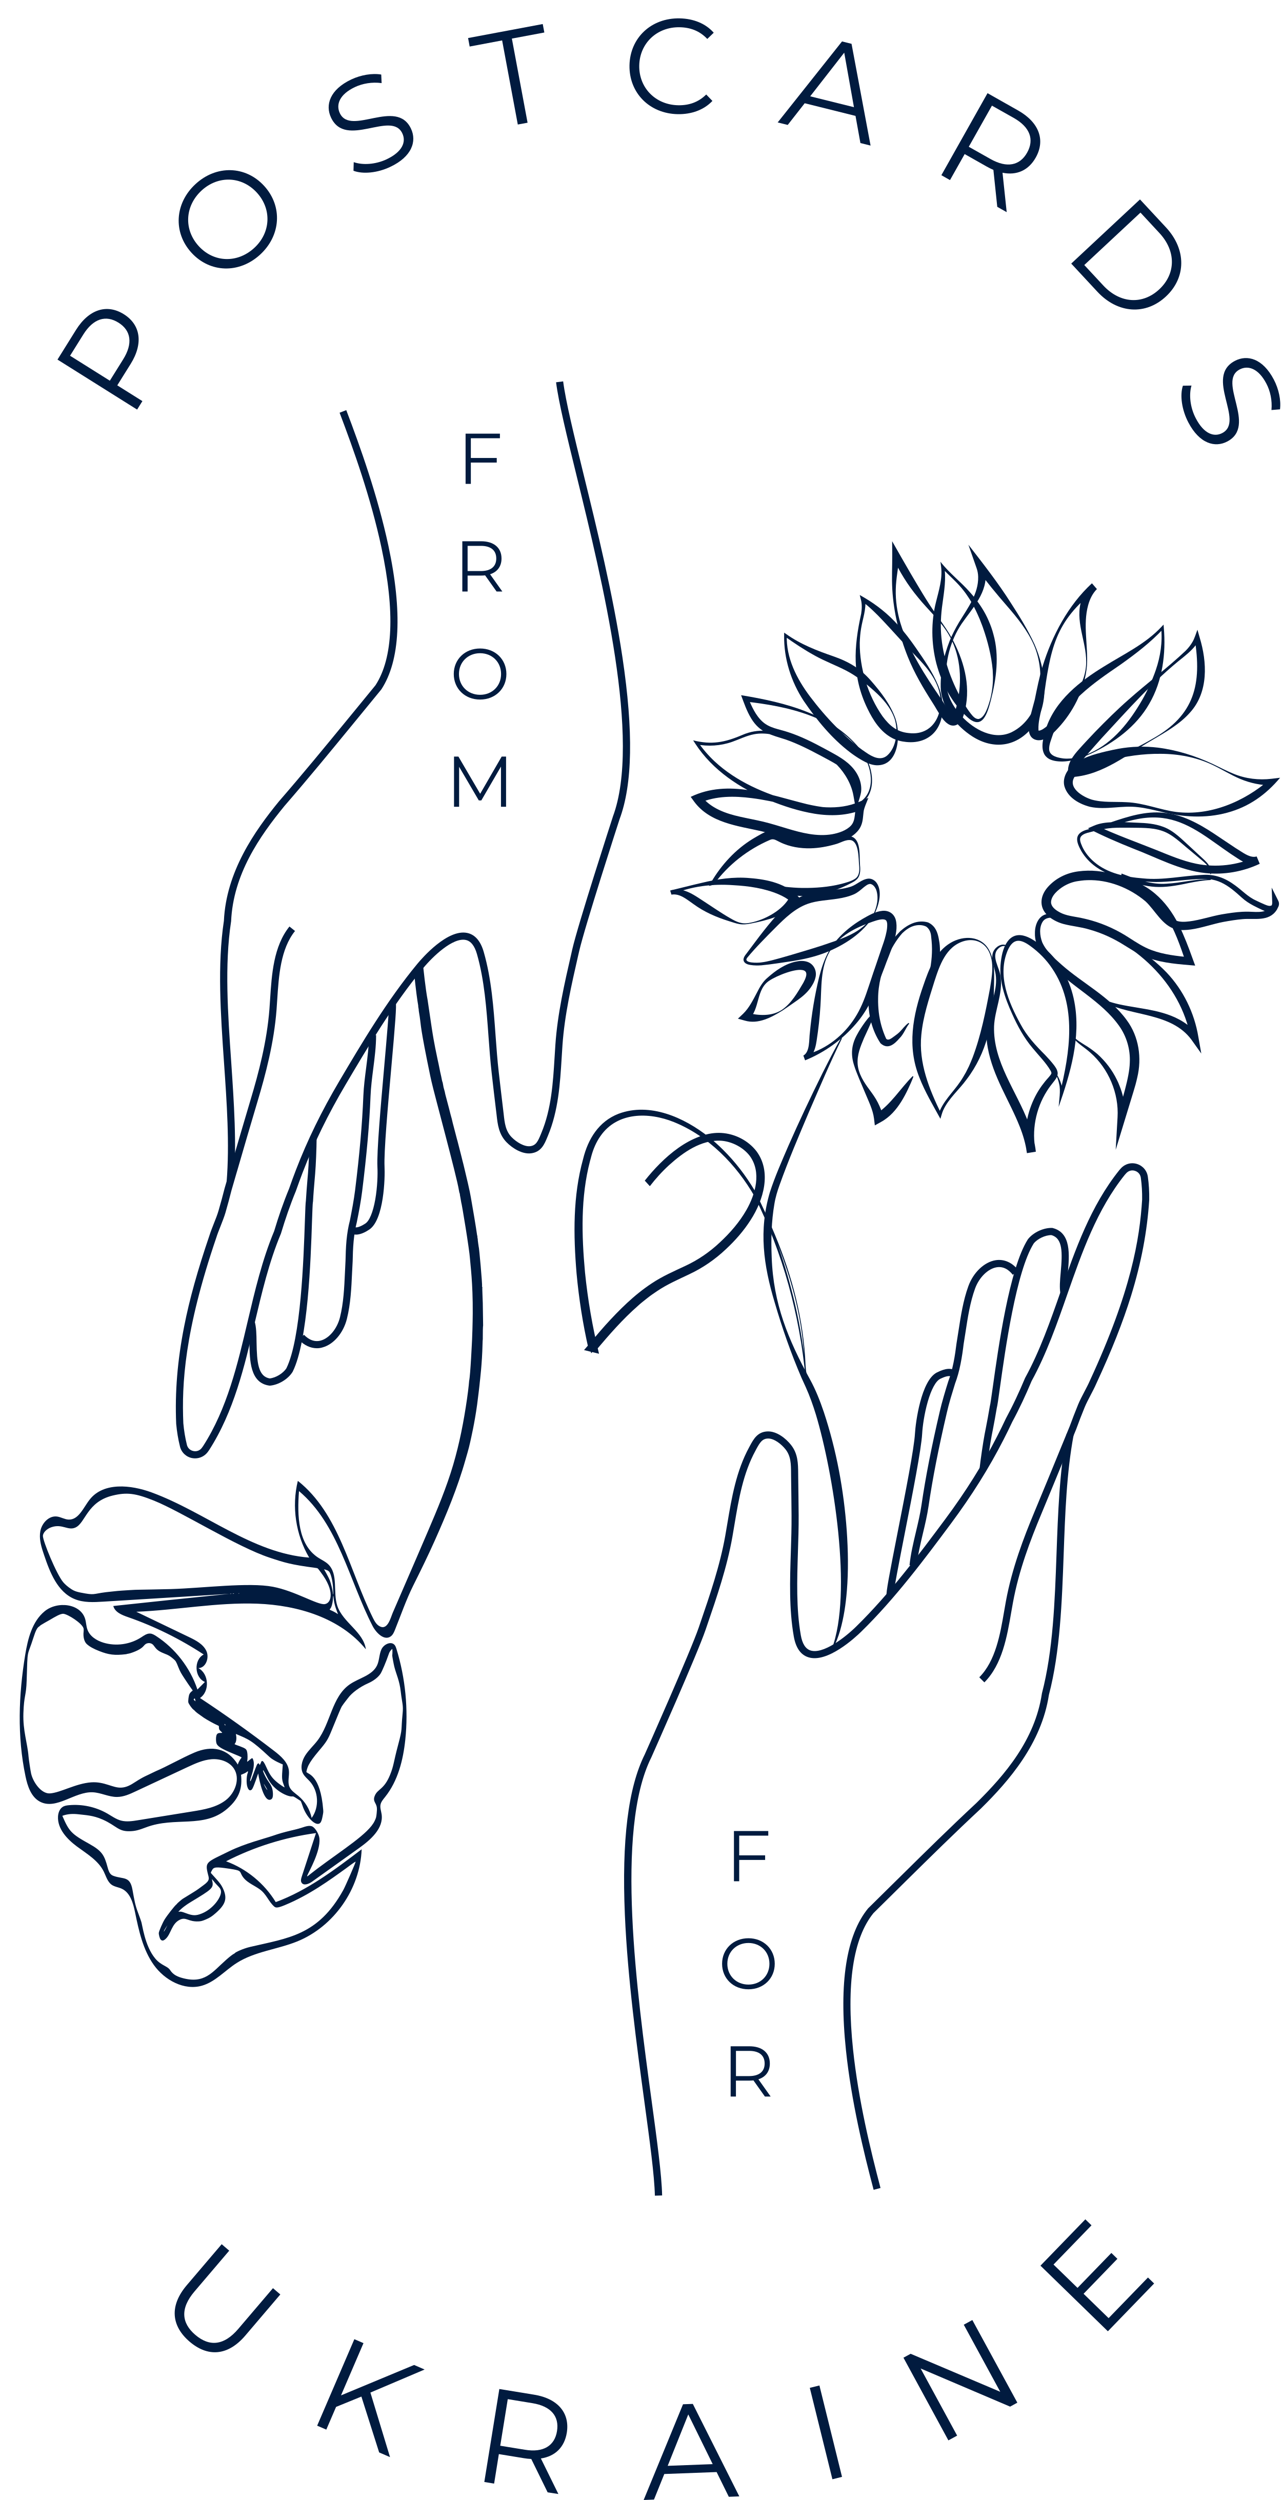 <svg width="40" height="78" viewBox="0 0 40 78" fill="none" xmlns="http://www.w3.org/2000/svg">
<path d="M27.258 68.322C26.944 67.134 26.563 65.565 26.395 63.967C26.173 61.862 26.405 60.373 27.085 59.542L27.093 59.534C27.33 59.299 27.562 59.069 27.795 58.841L28.127 58.514C28.864 57.786 29.627 57.034 30.467 56.251C31.354 55.376 32.29 54.286 32.508 52.842L32.51 52.83C32.856 51.507 32.912 49.967 32.965 48.478C33.01 47.217 33.058 45.913 33.279 44.733L33.498 44.775C33.279 45.939 33.233 47.233 33.188 48.486C33.134 49.985 33.078 51.536 32.727 52.881C32.496 54.397 31.48 55.564 30.621 56.411L30.619 56.414C29.781 57.194 29.019 57.946 28.282 58.673L27.95 59.001C27.72 59.228 27.488 59.457 27.253 59.689C26.616 60.473 26.402 61.905 26.616 63.944C26.783 65.525 27.162 67.084 27.473 68.265L27.258 68.322Z" fill="#011B3F"/>
<path d="M20.433 68.505C20.419 67.877 20.273 66.803 20.104 65.56C19.871 63.849 19.582 61.719 19.497 59.744C19.397 57.415 19.599 55.777 20.117 54.738C20.161 54.639 21.547 51.524 21.802 50.777L21.846 50.648C22.149 49.764 22.463 48.849 22.629 47.916C22.652 47.787 22.673 47.658 22.695 47.529C22.83 46.725 22.971 45.893 23.377 45.15C23.385 45.135 23.393 45.12 23.401 45.105C23.513 44.899 23.639 44.667 23.956 44.66C24.241 44.654 24.524 44.883 24.681 45.082C24.9 45.358 24.901 45.668 24.904 45.968C24.904 46.004 24.904 46.04 24.905 46.077C24.91 46.476 24.916 46.882 24.919 47.279C24.921 47.655 24.909 48.048 24.896 48.427C24.869 49.293 24.84 50.189 24.986 51.018C25.032 51.284 25.134 51.444 25.287 51.494C25.682 51.621 26.366 51.089 26.709 50.753C27.766 49.719 28.683 48.487 29.491 47.401C30.132 46.538 30.664 45.69 31.113 44.811C31.203 44.636 31.294 44.451 31.383 44.261L31.386 44.255C31.492 44.058 31.598 43.849 31.699 43.634C31.794 43.432 31.887 43.224 31.982 42.997L31.987 42.987C32.445 42.151 32.773 41.214 33.09 40.307C33.551 38.987 34.03 37.622 34.922 36.511L34.926 36.506C34.942 36.489 34.957 36.47 34.973 36.453C35.102 36.312 35.294 36.259 35.476 36.316C35.658 36.373 35.788 36.525 35.814 36.714L35.815 36.721C35.847 36.947 35.861 37.186 35.857 37.433V37.439C35.794 38.42 35.609 39.397 35.291 40.428C35.035 41.252 34.69 42.125 34.202 43.177C34.158 43.28 34.093 43.403 34.032 43.521C33.962 43.655 33.889 43.794 33.843 43.907C33.746 44.144 33.662 44.361 33.586 44.571L33.585 44.575C33.512 44.754 33.439 44.932 33.366 45.111L33.338 45.178C33.059 45.86 32.771 46.565 32.482 47.257C32.153 48.045 31.791 48.987 31.606 49.997C31.587 50.096 31.57 50.197 31.552 50.301C31.421 51.063 31.273 51.927 30.714 52.49L30.555 52.332C31.065 51.819 31.207 50.992 31.332 50.263C31.35 50.158 31.368 50.056 31.386 49.956C31.576 48.925 31.943 47.97 32.276 47.171C32.565 46.48 32.853 45.775 33.132 45.094L33.16 45.027C33.233 44.849 33.306 44.671 33.379 44.493C33.456 44.282 33.541 44.062 33.638 43.823C33.688 43.701 33.763 43.557 33.836 43.418C33.899 43.297 33.959 43.183 34.001 43.086C35.303 40.272 35.559 38.647 35.636 37.427C35.639 37.193 35.626 36.966 35.596 36.753L35.595 36.746C35.58 36.641 35.512 36.561 35.412 36.53C35.313 36.498 35.211 36.526 35.14 36.604C35.125 36.62 35.111 36.636 35.096 36.653C34.228 37.734 33.757 39.078 33.302 40.38C32.983 41.294 32.653 42.238 32.187 43.089C32.092 43.317 31.998 43.526 31.903 43.729C31.8 43.947 31.694 44.159 31.586 44.358C31.496 44.55 31.404 44.736 31.314 44.912C30.859 45.803 30.321 46.66 29.672 47.534C28.858 48.628 27.937 49.867 26.866 50.913C26.696 51.079 25.817 51.9 25.22 51.706C24.981 51.63 24.829 51.41 24.767 51.056C24.617 50.204 24.646 49.297 24.675 48.42C24.687 48.043 24.7 47.653 24.697 47.28C24.694 46.883 24.689 46.479 24.683 46.079C24.682 46.042 24.682 46.005 24.682 45.968C24.68 45.682 24.679 45.435 24.509 45.219C24.378 45.054 24.153 44.877 23.963 44.882C23.784 44.886 23.712 45.003 23.599 45.209C23.591 45.225 23.583 45.24 23.575 45.255C23.186 45.964 23.049 46.777 22.917 47.563C22.895 47.693 22.873 47.822 22.851 47.952C22.683 48.902 22.366 49.825 22.06 50.718L22.016 50.847C21.755 51.611 20.381 54.697 20.323 54.829L20.321 54.833C19.183 57.111 19.873 62.175 20.329 65.528C20.499 66.777 20.646 67.857 20.659 68.498L20.433 68.505Z" fill="#011B3F"/>
<path d="M30.786 45.848L30.563 45.823C30.598 45.521 30.67 45.019 30.724 44.735C30.735 44.678 30.746 44.62 30.758 44.563C30.801 44.34 30.845 44.11 30.882 43.885L30.883 43.874L30.886 43.865C30.9 43.822 30.937 43.556 30.977 43.274C31.145 42.073 31.492 39.575 32.069 38.67L32.076 38.66C32.241 38.452 32.556 38.304 32.823 38.311H32.836L32.847 38.315C33.428 38.463 33.367 39.155 33.318 39.711C33.298 39.947 33.278 40.17 33.307 40.316L33.088 40.362C33.052 40.184 33.073 39.945 33.096 39.692C33.151 39.078 33.162 38.636 32.804 38.535H32.803C32.612 38.535 32.373 38.648 32.254 38.795C31.706 39.665 31.363 42.122 31.198 43.304C31.145 43.69 31.119 43.861 31.101 43.929C31.064 44.155 31.02 44.384 30.978 44.606C30.966 44.663 30.956 44.721 30.944 44.778C30.893 45.047 30.82 45.549 30.786 45.848Z" fill="#011B3F"/>
<path d="M28.6 48.857L28.378 48.834C28.415 48.48 28.498 48.132 28.578 47.795C28.643 47.52 28.711 47.236 28.752 46.955C28.879 46.086 29.061 45.156 29.324 44.029C29.356 43.888 29.397 43.736 29.447 43.563C29.494 43.397 29.545 43.234 29.588 43.097L29.59 43.092C29.655 42.919 29.707 42.73 29.751 42.514C29.795 42.297 29.824 42.078 29.845 41.911L29.846 41.906C29.866 41.784 29.886 41.66 29.904 41.539C29.977 41.065 30.051 40.576 30.215 40.126C30.37 39.7 30.71 39.376 31.062 39.319C31.329 39.276 31.584 39.389 31.777 39.636L31.601 39.774C31.455 39.588 31.286 39.509 31.097 39.539C30.827 39.582 30.55 39.855 30.424 40.201C30.268 40.631 30.198 41.087 30.124 41.572C30.106 41.691 30.087 41.815 30.066 41.938C30.046 42.109 30.015 42.334 29.97 42.557C29.925 42.784 29.869 42.982 29.8 43.166C29.758 43.3 29.709 43.461 29.661 43.623C29.612 43.793 29.573 43.941 29.542 44.078C29.28 45.2 29.099 46.123 28.973 46.986C28.93 47.278 28.862 47.567 28.795 47.846C28.717 48.176 28.636 48.518 28.6 48.857Z" fill="#011B3F"/>
<path d="M27.66 49.797C27.642 49.682 27.749 49.125 28.012 47.785C28.252 46.566 28.523 45.184 28.548 44.726C28.567 44.389 28.738 43.074 29.231 42.822C29.501 42.684 29.698 42.671 29.832 42.783L29.69 42.956C29.636 42.91 29.505 42.935 29.332 43.022C29.198 43.09 29.056 43.349 28.947 43.733C28.838 44.112 28.784 44.512 28.772 44.739C28.745 45.213 28.473 46.603 28.232 47.829C28.064 48.684 27.874 49.652 27.882 49.768L27.66 49.797Z" fill="#011B3F"/>
<path d="M7.293 36.89L7.071 36.871C7.167 35.691 7.076 34.398 6.989 33.148C6.885 31.652 6.778 30.105 6.986 28.729C7.057 27.197 7.944 25.929 8.709 24.996L8.712 24.993C9.463 24.128 10.142 23.299 10.8 22.498L11.101 22.131C11.305 21.883 11.508 21.634 11.715 21.381C12.266 20.533 12.328 19.088 11.901 17.082C11.569 15.526 11.029 14.018 10.596 12.877L10.804 12.796C11.241 13.945 11.784 15.465 12.12 17.035C12.561 19.104 12.487 20.609 11.899 21.508L11.892 21.517C11.683 21.772 11.478 22.023 11.273 22.273L10.972 22.64C10.314 23.442 9.635 24.271 8.882 25.139C8.092 26.102 7.276 27.284 7.211 28.744L7.209 28.756C7.003 30.108 7.111 31.646 7.214 33.132C7.299 34.392 7.389 35.694 7.293 36.89Z" fill="#011B3F"/>
<path d="M6.088 45.501C6.057 45.501 6.025 45.498 5.992 45.492C5.806 45.455 5.661 45.316 5.615 45.132L5.614 45.125C5.558 44.904 5.52 44.667 5.497 44.422V44.416C5.455 43.435 5.537 42.442 5.746 41.385C5.912 40.538 6.165 39.632 6.539 38.535C6.572 38.429 6.623 38.3 6.672 38.175C6.728 38.035 6.786 37.888 6.819 37.771C6.891 37.525 6.951 37.301 7.006 37.084L7.007 37.079C7.061 36.894 7.114 36.709 7.169 36.523L7.187 36.46C7.394 35.751 7.608 35.017 7.823 34.297C8.068 33.478 8.328 32.503 8.407 31.48C8.415 31.38 8.421 31.276 8.428 31.172C8.478 30.401 8.534 29.526 9.031 28.907L9.205 29.047C8.752 29.611 8.698 30.449 8.65 31.187C8.643 31.293 8.636 31.396 8.629 31.497C8.549 32.542 8.284 33.532 8.036 34.362C7.821 35.081 7.608 35.814 7.402 36.524L7.383 36.587C7.329 36.771 7.275 36.956 7.222 37.141C7.168 37.359 7.106 37.586 7.035 37.834C6.998 37.961 6.938 38.111 6.881 38.258C6.831 38.384 6.783 38.504 6.752 38.605C5.751 41.539 5.669 43.183 5.72 44.405C5.741 44.638 5.778 44.862 5.83 45.071L5.831 45.078C5.857 45.181 5.933 45.252 6.036 45.273C6.139 45.294 6.238 45.255 6.299 45.171C6.312 45.154 6.325 45.135 6.337 45.118C7.088 43.952 7.414 42.564 7.729 41.222C7.951 40.28 8.18 39.306 8.554 38.411C8.625 38.175 8.695 37.957 8.769 37.745C8.849 37.518 8.933 37.296 9.02 37.086C9.089 36.886 9.161 36.691 9.232 36.507C9.591 35.573 10.035 34.664 10.589 33.727C11.283 32.553 12.069 31.223 13.023 30.07C13.175 29.887 13.963 28.979 14.578 29.108C14.822 29.159 14.997 29.361 15.095 29.707C15.334 30.538 15.4 31.444 15.463 32.319C15.491 32.696 15.519 33.086 15.562 33.455C15.607 33.852 15.655 34.253 15.702 34.647C15.707 34.685 15.71 34.722 15.715 34.758C15.746 35.042 15.774 35.287 15.966 35.483C16.113 35.633 16.356 35.784 16.544 35.761C16.722 35.738 16.781 35.614 16.872 35.396C16.879 35.38 16.884 35.365 16.891 35.349C17.204 34.602 17.255 33.779 17.304 32.983C17.312 32.852 17.32 32.721 17.329 32.59C17.396 31.628 17.614 30.676 17.825 29.757L17.855 29.623C18.035 28.836 19.077 25.622 19.121 25.485L19.122 25.48C20.013 23.095 18.795 18.131 17.991 14.846C17.691 13.621 17.431 12.563 17.35 11.927L17.571 11.899C17.651 12.522 17.908 13.574 18.207 14.794C18.618 16.47 19.13 18.558 19.422 20.514C19.766 22.82 19.737 24.47 19.332 25.557C19.298 25.66 18.248 28.904 18.072 29.673L18.041 29.806C17.833 30.718 17.616 31.661 17.55 32.605C17.541 32.735 17.533 32.866 17.525 32.996C17.475 33.81 17.423 34.653 17.096 35.435C17.09 35.45 17.084 35.466 17.077 35.481C16.988 35.697 16.887 35.942 16.572 35.983C16.29 36.019 15.983 35.82 15.807 35.64C15.561 35.389 15.527 35.081 15.494 34.782C15.49 34.746 15.486 34.71 15.481 34.674C15.432 34.279 15.386 33.878 15.341 33.48C15.298 33.107 15.27 32.714 15.242 32.336C15.179 31.472 15.114 30.579 14.882 29.768C14.808 29.508 14.69 29.359 14.532 29.327C14.127 29.242 13.502 29.844 13.196 30.214C12.253 31.354 11.471 32.676 10.782 33.842C10.235 34.768 9.796 35.666 9.441 36.588C9.371 36.771 9.3 36.965 9.23 37.164L9.228 37.169C9.142 37.376 9.06 37.596 8.981 37.821C8.908 38.031 8.838 38.248 8.767 38.483L8.763 38.494C8.394 39.373 8.167 40.341 7.947 41.275C7.628 42.636 7.295 44.045 6.524 45.244L6.52 45.249C6.506 45.269 6.493 45.287 6.479 45.307C6.385 45.429 6.241 45.501 6.088 45.501Z" fill="#011B3F"/>
<path d="M8.409 43.231L8.397 43.23C7.802 43.144 7.791 42.448 7.782 41.891C7.778 41.654 7.774 41.43 7.729 41.288L7.943 41.221C7.997 41.394 8.002 41.633 8.005 41.887C8.016 42.503 8.051 42.944 8.416 43.007C8.607 42.987 8.832 42.85 8.936 42.69C9.39 41.768 9.472 39.288 9.513 38.094C9.526 37.705 9.533 37.531 9.544 37.463C9.557 37.234 9.577 37.002 9.595 36.778C9.6 36.72 9.606 36.662 9.61 36.603C9.633 36.329 9.652 35.821 9.655 35.521L9.879 35.523C9.876 35.827 9.857 36.334 9.833 36.621C9.828 36.679 9.822 36.739 9.818 36.797C9.799 37.023 9.778 37.257 9.767 37.484L9.765 37.495L9.763 37.505C9.754 37.549 9.745 37.817 9.735 38.102C9.695 39.313 9.611 41.834 9.133 42.795L9.127 42.806C8.984 43.032 8.687 43.211 8.421 43.232L8.409 43.231Z" fill="#011B3F"/>
<path d="M9.888 42.065C9.688 42.065 9.492 41.974 9.324 41.8L9.484 41.645C9.649 41.814 9.826 41.875 10.01 41.825C10.274 41.753 10.521 41.453 10.609 41.095C10.719 40.652 10.741 40.19 10.763 39.701C10.768 39.58 10.774 39.455 10.781 39.33C10.785 39.159 10.79 38.932 10.811 38.705C10.833 38.475 10.867 38.271 10.917 38.081C10.944 37.942 10.977 37.777 11.006 37.611C11.037 37.437 11.06 37.284 11.078 37.146C11.22 36.004 11.302 35.065 11.337 34.194C11.349 33.9 11.387 33.606 11.424 33.32C11.467 32.983 11.512 32.636 11.512 32.295H11.735C11.735 32.65 11.689 33.005 11.645 33.348C11.609 33.628 11.572 33.918 11.561 34.203C11.526 35.081 11.442 36.025 11.299 37.173C11.281 37.316 11.257 37.471 11.226 37.649C11.196 37.817 11.163 37.985 11.134 38.126L11.133 38.132C11.087 38.311 11.055 38.504 11.034 38.723C11.013 38.944 11.007 39.166 11.004 39.334V39.339C10.997 39.463 10.991 39.587 10.985 39.709C10.963 40.187 10.94 40.682 10.824 41.147C10.715 41.587 10.411 41.944 10.067 42.038C10.009 42.057 9.948 42.065 9.888 42.065Z" fill="#011B3F"/>
<path d="M11.109 38.52C11.046 38.52 10.984 38.505 10.926 38.467L11.05 38.28C11.109 38.319 11.236 38.281 11.398 38.175C11.526 38.093 11.638 37.82 11.708 37.427C11.776 37.038 11.788 36.635 11.776 36.408C11.753 35.934 11.878 34.523 11.988 33.278C12.064 32.411 12.152 31.427 12.132 31.314L12.348 31.26C12.377 31.373 12.331 31.938 12.21 33.298C12.1 34.536 11.976 35.939 11.998 36.397C12.016 36.735 11.983 38.061 11.52 38.363C11.452 38.408 11.28 38.52 11.109 38.52Z" fill="#011B3F"/>
<path d="M15.065 40.752C15.07 40.733 15.041 40.183 15.05 40.163C15.052 40.157 15.05 40.151 15.044 40.149C15.038 40.147 15.037 40.14 15.04 40.133C15.056 40.097 14.946 38.887 14.937 38.909C14.937 38.909 14.901 38.674 14.906 38.66C14.909 38.655 14.908 38.648 14.904 38.645C14.894 38.641 14.899 38.55 14.887 38.544C14.887 38.544 14.845 38.237 14.723 37.543C14.671 37.246 14.676 37.231 14.495 36.476C14.487 36.441 14.436 36.228 14.425 36.194C14.422 36.187 14.406 36.114 14.399 36.087C14.399 36.087 14.318 35.768 14.273 35.595C14.259 35.543 14.264 35.573 14.217 35.385C14.178 35.226 14.127 35.053 14.104 34.944C14.085 34.856 14.081 34.867 14.055 34.76C14.033 34.664 14.005 34.567 13.93 34.279C13.928 34.272 13.882 34.102 13.884 34.095C13.885 34.091 13.876 34.055 13.864 34.013C13.841 33.937 13.836 33.916 13.821 33.824C13.817 33.796 13.81 33.767 13.806 33.759C13.798 33.743 13.785 33.685 13.766 33.584C13.745 33.477 13.751 33.53 13.734 33.443C13.704 33.281 13.657 33.071 13.656 33.067C13.617 32.863 13.555 32.628 13.467 32.045C13.436 31.836 13.344 31.215 13.342 31.199C13.276 30.85 13.214 30.253 13.187 29.988C13.099 30.087 13.007 30.185 12.914 30.281C12.972 30.889 13.028 31.259 13.042 31.331C13.057 31.411 13.041 31.368 13.057 31.452C13.073 31.537 13.057 31.487 13.073 31.581C13.148 32.013 13.082 31.864 13.321 33.062C13.422 33.57 13.454 33.703 13.463 33.742C13.544 34.113 14.251 36.699 14.32 37.143C14.326 37.181 14.335 37.221 14.341 37.232C14.347 37.243 14.349 37.255 14.348 37.26C14.346 37.265 14.354 37.313 14.366 37.368C14.377 37.423 14.386 37.476 14.386 37.485C14.386 37.495 14.388 37.506 14.39 37.51C14.407 37.542 14.647 38.99 14.664 39.276C14.675 39.456 14.756 40.006 14.75 40.976C14.748 41.271 14.733 41.758 14.729 41.799C14.727 41.829 14.678 42.905 14.638 43.082C14.638 43.082 14.625 43.274 14.571 43.649C14.469 44.351 14.34 45.02 14.14 45.702C13.932 46.408 13.646 47.088 13.357 47.764C13.113 48.335 12.865 48.907 12.618 49.477C12.496 49.757 12.376 50.036 12.254 50.318C12.191 50.464 12.097 50.866 11.856 50.745C11.751 50.697 11.689 50.587 11.638 50.484C10.907 49.01 10.582 47.224 9.293 46.203C9.096 47.007 9.227 47.885 9.647 48.597C7.867 48.463 6.406 47.178 4.729 46.563C4.079 46.325 3.232 46.239 2.802 46.782C2.602 47.032 2.458 47.425 2.138 47.411C2.013 47.405 1.899 47.33 1.774 47.315C1.523 47.286 1.303 47.524 1.258 47.775C1.249 47.828 1.244 47.881 1.245 47.935C1.247 48.132 1.312 48.33 1.376 48.519C1.559 49.063 1.795 49.668 2.324 49.889C2.607 50.008 2.926 49.99 3.231 49.971C4.541 49.89 5.85 49.809 7.16 49.728C5.951 49.85 4.743 49.976 3.535 50.107C3.585 50.3 3.802 50.388 3.99 50.453C4.823 50.742 5.619 51.136 6.356 51.62C6.04 51.786 6.064 52.34 6.394 52.477C6.317 52.556 6.238 52.634 6.16 52.713C5.932 52.031 5.469 51.432 4.867 51.042C4.812 51.007 4.754 50.972 4.689 50.967C4.585 50.959 4.493 51.028 4.404 51.086C4.061 51.308 3.618 51.37 3.227 51.251C3.014 51.186 2.803 51.054 2.728 50.843C2.689 50.738 2.689 50.622 2.658 50.515C2.516 50.026 1.788 49.948 1.395 50.27C1.001 50.592 0.869 51.13 0.786 51.632C0.58 52.884 0.534 54.175 0.795 55.417C0.859 55.73 0.973 56.075 1.258 56.218C1.767 56.472 2.326 55.894 2.894 55.919C3.153 55.931 3.395 56.068 3.653 56.065C3.857 56.064 4.05 55.976 4.235 55.889C4.772 55.638 5.308 55.387 5.845 55.136C6.086 55.024 6.333 54.91 6.598 54.888C6.863 54.867 7.153 54.958 7.299 55.181C7.502 55.492 7.34 55.936 7.046 56.164C6.752 56.392 6.369 56.458 6.002 56.517C5.436 56.609 4.871 56.7 4.306 56.791C4.131 56.819 3.951 56.847 3.779 56.803C3.622 56.762 3.487 56.662 3.346 56.581C2.987 56.375 2.564 56.284 2.152 56.322C2.085 56.328 2.014 56.338 1.957 56.375C1.86 56.437 1.817 56.558 1.81 56.673C1.789 57.059 2.093 57.382 2.403 57.612C2.714 57.842 3.069 58.049 3.239 58.396C3.31 58.54 3.353 58.712 3.485 58.805C3.578 58.87 3.698 58.88 3.801 58.929C4.067 59.053 4.155 59.382 4.215 59.67C4.332 60.241 4.46 60.83 4.798 61.305C5.136 61.779 5.743 62.113 6.303 61.953C6.718 61.833 7.02 61.479 7.384 61.246C7.951 60.884 8.655 60.824 9.278 60.571C10.42 60.105 11.239 58.934 11.284 57.698C10.445 58.335 9.592 58.981 8.604 59.346C8.248 58.764 7.694 58.308 7.054 58.072C7.931 57.623 8.883 57.324 9.859 57.192C9.711 57.645 9.563 58.099 9.415 58.551C9.395 58.613 9.375 58.684 9.409 58.738C9.472 58.843 9.632 58.781 9.732 58.711C10.222 58.361 10.71 58.011 11.2 57.662C11.564 57.402 11.971 57.048 11.907 56.605C11.892 56.504 11.852 56.402 11.873 56.302C11.892 56.212 11.957 56.139 12.015 56.066C12.415 55.566 12.579 54.915 12.646 54.277C12.744 53.328 12.65 52.359 12.37 51.447C12.356 51.403 12.342 51.358 12.312 51.323C12.2 51.193 11.973 51.303 11.901 51.46C11.829 51.617 11.838 51.801 11.766 51.957C11.615 52.279 11.199 52.352 10.909 52.555C10.351 52.945 10.317 53.763 9.906 54.305C9.784 54.465 9.63 54.601 9.522 54.772C9.415 54.943 9.361 55.169 9.46 55.344C9.51 55.432 9.592 55.498 9.661 55.573C9.942 55.878 9.969 56.386 9.724 56.72C9.668 56.453 9.52 56.207 9.31 56.033C9.207 55.947 9.083 55.871 9.031 55.748C8.965 55.593 9.032 55.413 9.014 55.244C8.986 54.981 8.761 54.788 8.552 54.627C7.801 54.05 7.03 53.499 6.24 52.978C6.551 52.769 6.52 52.219 6.189 52.045C6.424 52.042 6.54 51.718 6.437 51.505C6.334 51.293 6.107 51.177 5.894 51.075C5.347 50.812 4.799 50.55 4.253 50.287C5.514 50.236 6.767 49.989 8.028 50.035C9.289 50.082 10.618 50.477 11.415 51.458C11.344 50.916 10.701 50.625 10.526 50.107C10.38 49.675 10.567 49.112 10.235 48.8C10.145 48.716 10.03 48.666 9.928 48.599C9.293 48.186 9.271 47.278 9.329 46.522C10.561 47.561 10.887 49.296 11.625 50.73C11.74 50.952 11.993 51.201 12.193 51.054C12.26 51.005 12.294 50.924 12.325 50.847C12.509 50.389 12.672 49.915 12.891 49.474C13.122 49.011 13.351 48.546 13.562 48.073C13.929 47.251 14.276 46.416 14.522 45.549C14.546 45.462 14.627 45.2 14.671 44.992C14.698 44.867 14.808 44.399 14.887 43.824C14.912 43.633 14.967 43.183 14.97 43.127C14.972 43.097 15.042 42.557 15.056 41.928C15.059 41.762 15.066 41.829 15.064 41.725C15.062 41.6 15.067 41.37 15.074 41.354C15.074 41.355 15.064 40.76 15.065 40.752ZM6.059 53.001C6.085 52.981 6.08 52.989 6.101 53.081C6.09 53.072 6.049 53.041 6.043 53.026C6.041 53.022 6.048 53.01 6.059 53.001ZM9.118 56.049C9.149 56.044 9.16 56.049 9.256 56.109C9.313 56.145 9.367 56.18 9.378 56.188C9.388 56.197 9.415 56.264 9.439 56.337C9.542 56.657 9.787 56.923 9.93 56.905C9.999 56.896 10.032 56.839 10.063 56.677C10.089 56.545 10.09 56.536 10.084 56.464C9.998 55.376 9.609 55.353 9.563 55.29C9.552 55.276 9.594 55.136 9.627 55.074C9.691 54.95 9.782 54.826 9.948 54.628C10.187 54.346 10.23 54.277 10.346 53.993C10.523 53.557 10.642 53.274 10.663 53.242C10.753 53.107 10.811 53.045 10.859 52.979C10.977 52.816 11.227 52.632 11.488 52.517C11.656 52.443 11.799 52.332 11.872 52.221C11.92 52.148 12.048 51.844 12.118 51.639C12.143 51.563 12.159 51.532 12.191 51.494C12.213 51.467 12.235 51.446 12.239 51.449C12.247 51.452 12.246 51.625 12.238 51.644C12.233 51.653 12.282 51.918 12.304 52.005C12.362 52.236 12.465 52.432 12.503 52.772C12.546 53.147 12.59 53.193 12.561 53.472C12.505 54.029 12.572 53.879 12.42 54.448C12.273 54.997 12.291 55.077 12.17 55.377C11.983 55.837 11.785 55.812 11.697 56.02C11.658 56.113 11.66 56.165 11.708 56.255C11.762 56.356 11.77 56.413 11.753 56.571C11.738 56.705 11.736 56.714 11.687 56.818C11.502 57.206 10.717 57.692 9.903 58.301C9.613 58.518 9.555 58.592 9.591 58.508C9.647 58.376 10.001 57.762 9.967 57.364C9.957 57.235 9.85 57.049 9.755 56.992C9.66 56.935 9.515 56.992 9.41 57.026C9.147 57.11 8.93 57.13 8.507 57.278C8.246 57.367 7.646 57.516 7.156 57.756C6.44 58.107 6.39 58.082 6.489 58.478C6.522 58.606 6.556 58.669 6.352 58.816C6.222 58.911 6.181 58.949 6.007 59.055C5.991 59.066 5.719 59.234 5.703 59.242C5.68 59.254 5.527 59.385 5.522 59.398C5.52 59.404 5.509 59.415 5.5 59.422C5.447 59.463 5.214 59.761 5.135 59.889C5.07 59.996 4.962 60.246 4.955 60.304C4.949 60.351 4.981 60.474 5.008 60.508C5.051 60.563 5.103 60.557 5.173 60.489C5.34 60.333 5.354 60.01 5.623 59.89C5.81 59.807 5.878 59.96 6.186 59.948C6.266 59.945 6.305 59.935 6.399 59.897C6.535 59.842 6.62 59.788 6.739 59.681C7.028 59.426 7.089 59.247 6.981 58.975C6.901 58.771 6.787 58.672 6.591 58.45C6.574 58.431 6.575 58.425 6.603 58.373C6.654 58.274 6.678 58.239 7.007 58.283C7.542 58.356 7.467 58.362 7.544 58.505C7.662 58.722 7.9 58.803 8.091 58.937C8.318 59.095 8.371 59.322 8.559 59.487C8.61 59.533 8.691 59.521 8.889 59.439C9.66 59.119 10.278 58.665 10.789 58.298C10.802 58.289 11.087 58.072 11.096 58.085C11.105 58.097 10.775 58.855 10.709 58.973C9.922 60.392 8.988 60.465 7.8 60.745C7.586 60.795 7.338 60.911 7.328 60.938C7.325 60.942 7.314 60.95 7.302 60.956C7.262 60.975 7.165 61.049 7.053 61.149C6.622 61.53 6.386 61.911 5.675 61.71C5.494 61.659 5.387 61.588 5.308 61.467C5.221 61.335 5.032 61.329 4.848 61.111C4.509 60.71 4.444 60.039 4.402 59.941C4.402 59.941 4.363 59.822 4.307 59.675C4.216 59.436 4.195 59.298 4.133 58.959C4.055 58.525 3.853 58.639 3.545 58.529C3.448 58.495 3.404 58.433 3.359 58.266C3.257 57.886 3.19 57.754 2.784 57.528C2.223 57.217 2.154 57.139 1.945 56.653C2.115 56.591 2.275 56.586 2.453 56.606C2.671 56.633 2.9 56.636 3.201 56.769C3.642 56.965 3.685 57.148 4.058 57.134C4.219 57.128 4.32 57.103 4.554 57.014C5.465 56.667 6.356 57.062 7.088 56.435C7.493 56.087 7.56 55.763 7.521 55.374C7.571 55.353 7.658 55.321 7.701 55.285C7.733 55.258 7.738 55.257 7.736 55.277C7.736 55.29 7.732 55.312 7.726 55.326C7.689 55.42 7.684 55.645 7.717 55.746C7.75 55.852 7.798 55.883 7.852 55.838C7.89 55.805 7.952 55.632 8.056 55.331C8.093 55.574 8.234 56.233 8.446 56.147C8.502 56.123 8.52 56.07 8.515 55.943C8.503 55.725 8.42 55.658 8.331 55.516C8.28 55.435 8.21 55.285 8.207 55.25C8.202 55.198 8.23 55.242 8.357 55.493C8.558 55.884 8.992 56.065 9.118 56.049ZM6.625 58.695C6.617 58.656 6.61 58.623 6.611 58.625C6.612 58.626 6.629 58.648 6.65 58.673C6.813 58.879 6.893 58.899 6.896 59.023C6.899 59.199 6.652 59.557 6.297 59.701C6.116 59.774 6.018 59.773 5.808 59.694C5.645 59.633 5.648 59.641 5.564 59.648C5.673 59.528 5.814 59.426 5.951 59.344C6.608 58.947 6.67 58.908 6.625 58.695ZM5.224 60.066C5.125 60.27 5.095 60.297 5.12 60.235C5.139 60.194 5.2 60.103 5.224 60.066ZM8.298 55.762C8.393 55.921 8.309 55.834 8.249 55.702C8.211 55.615 8.244 55.67 8.298 55.762ZM7.325 54.406C7.367 54.365 7.386 54.253 7.368 54.147L7.36 54.099C7.756 54.268 7.836 54.281 8.408 54.816C8.536 54.935 8.79 55.036 8.823 55.05C8.804 55.379 8.774 55.489 8.847 55.67C8.869 55.726 8.882 55.769 8.876 55.767C8.842 55.753 8.703 55.655 8.64 55.602C8.489 55.475 8.417 55.374 8.305 55.125C8.248 54.999 8.216 54.952 8.185 54.943C8.166 54.938 8.161 54.944 8.137 55.003C8.075 55.155 8.113 54.968 8.038 55.03C8.024 55.041 8.004 55.083 7.973 55.167C7.851 55.503 7.824 55.569 7.812 55.572C7.794 55.574 7.801 55.544 7.848 55.398C7.906 55.217 7.925 55.1 7.918 54.992C7.914 54.932 7.887 54.855 7.868 54.854C7.86 54.853 7.821 54.881 7.78 54.915C7.707 54.975 7.706 54.976 7.714 54.943C7.728 54.884 7.727 54.73 7.712 54.665C7.69 54.57 7.669 54.553 7.476 54.48C7.32 54.425 7.311 54.42 7.325 54.406ZM7.007 53.799C7.007 53.78 7.008 53.78 7.024 53.802C7.031 53.812 7.036 53.823 7.033 53.829C7.028 53.842 7.006 53.817 7.007 53.799ZM6.364 53.596C6.446 53.652 6.679 53.781 6.768 53.82C6.826 53.844 6.83 53.847 6.83 53.878C6.83 53.946 6.842 53.975 6.89 54.016C6.915 54.038 6.935 54.059 6.934 54.062C6.933 54.066 6.907 54.068 6.879 54.068C6.803 54.067 6.768 54.09 6.751 54.152C6.735 54.21 6.735 54.314 6.75 54.376C6.777 54.483 6.888 54.553 7.284 54.717C7.545 54.826 7.546 54.826 7.533 54.844C7.448 54.952 7.428 55.028 7.42 55.055C7.108 54.544 6.611 54.447 6.066 54.68C5.661 54.854 5.185 55.126 4.87 55.257C4.85 55.265 4.802 55.288 4.761 55.309C4.576 55.404 4.509 55.412 4.218 55.6C4.084 55.687 3.953 55.766 3.784 55.774C3.516 55.788 3.261 55.58 2.847 55.609C2.362 55.643 1.894 55.931 1.56 55.954C1.284 55.972 1.031 55.599 0.971 55.336C0.952 55.256 0.898 54.895 0.891 54.807C0.856 54.373 0.712 54.005 0.73 53.453C0.748 52.881 0.817 52.928 0.832 52.431C0.863 51.381 0.841 51.732 1.044 51.092C1.11 50.883 1.158 50.787 1.214 50.752C1.23 50.741 1.245 50.73 1.247 50.725C1.256 50.705 1.554 50.542 1.573 50.53C1.711 50.449 1.89 50.338 1.985 50.351C2.132 50.372 2.556 50.643 2.605 50.801C2.612 50.823 2.613 50.869 2.609 50.904C2.589 51.072 2.628 51.228 2.714 51.301C2.805 51.38 2.915 51.441 3.092 51.511C3.39 51.63 3.582 51.653 3.923 51.612C3.938 51.61 3.959 51.606 3.969 51.602C3.979 51.598 3.998 51.595 4.01 51.594C4.021 51.593 4.057 51.583 4.089 51.573C4.278 51.51 4.413 51.436 4.481 51.356C4.533 51.294 4.56 51.278 4.615 51.267C4.684 51.256 4.751 51.281 4.792 51.336C4.88 51.45 4.908 51.505 5.133 51.593C5.267 51.645 5.3 51.664 5.413 51.761C5.485 51.822 5.495 51.84 5.566 52.019C5.618 52.15 5.648 52.204 5.761 52.376C5.93 52.633 6.013 52.741 6.013 52.741C6.014 52.742 5.995 52.761 5.97 52.78C5.941 52.805 5.919 52.835 5.907 52.865C5.885 52.916 5.867 53.068 5.876 53.114C5.887 53.162 5.984 53.301 6.035 53.339C6.121 53.404 6.022 53.36 6.364 53.596ZM7.196 49.731C7.164 49.733 7.168 49.724 7.2 49.722C7.231 49.718 7.228 49.729 7.196 49.731ZM7.263 49.724C7.25 49.718 7.287 49.712 7.3 49.717C7.313 49.723 7.276 49.73 7.263 49.724ZM7.46 49.717C7.45 49.721 7.441 49.721 7.439 49.716C7.438 49.711 7.445 49.709 7.456 49.709C7.472 49.71 7.472 49.711 7.46 49.717ZM10.407 49.836C10.423 50.071 10.518 50.287 10.547 50.361C10.296 50.2 10.258 50.244 10.303 50.194C10.343 50.15 10.378 50.026 10.386 49.902C10.392 49.805 10.4 49.737 10.407 49.836ZM10.224 49C10.229 49.003 10.244 49.015 10.258 49.024C10.317 49.066 10.383 49.324 10.392 49.551C10.396 49.632 10.399 49.708 10.4 49.721C10.404 49.753 10.392 49.765 10.385 49.687C10.377 49.609 10.324 49.393 10.292 49.312C10.244 49.188 10.111 48.962 10.111 48.962C10.116 48.96 10.215 48.993 10.224 49ZM9.837 48.917C9.928 48.929 9.903 48.918 10.008 49.054C10.461 49.648 10.338 50.017 10.136 50.048C9.91 50.084 9.211 49.639 8.515 49.507C7.757 49.363 6.349 49.548 5.339 49.579C5.07 49.587 4.3 49.6 4.3 49.6C4.291 49.595 3.755 49.628 3.663 49.638C3.617 49.644 3.535 49.652 3.483 49.657C2.923 49.709 2.993 49.773 2.662 49.716C2.411 49.673 2.331 49.649 2.226 49.581C2.125 49.516 2.033 49.437 1.972 49.365C1.757 49.106 1.339 48.083 1.339 47.923C1.339 47.821 1.452 47.703 1.598 47.651C1.947 47.529 2.121 47.771 2.36 47.656C2.671 47.506 2.717 46.856 3.512 46.662C3.956 46.554 4.226 46.587 4.805 46.82C5.668 47.167 7.383 48.258 8.41 48.598C8.882 48.755 9.073 48.816 9.837 48.917Z" fill="#011B3F"/>
<path d="M30.863 29.645C31.059 30.013 31.017 30.449 31.012 30.852C31 31.866 30.785 32.858 30.159 33.678C29.923 34.003 29.6 34.268 29.43 34.638C29.393 34.722 29.368 34.82 29.342 34.907C29.111 34.484 28.86 34.068 28.685 33.615C28.298 32.653 28.479 31.685 28.812 30.74C28.981 30.245 29.186 29.694 29.662 29.415C30.066 29.176 30.622 29.193 30.863 29.645ZM30.839 29.658C30.677 29.369 30.372 29.272 30.063 29.366C29.514 29.536 29.317 30.116 29.154 30.622C28.983 31.172 28.8 31.718 28.746 32.291C28.66 33.16 28.989 33.98 29.371 34.758L29.282 34.767C29.409 34.369 29.733 34.085 29.96 33.748C30.015 33.67 30.091 33.541 30.138 33.456C30.154 33.422 30.219 33.295 30.233 33.266C30.27 33.178 30.315 33.08 30.348 32.992C30.609 32.297 30.752 31.571 30.889 30.839C30.95 30.451 31.035 30.021 30.839 29.658Z" fill="#011B3F"/>
<path d="M32.973 33.52C33.086 33.706 33.16 33.916 33.161 34.135L33.067 34.12C33.384 32.838 33.612 31.375 32.831 30.219C32.649 29.944 32.413 29.707 32.146 29.514C31.838 29.29 31.615 29.267 31.443 29.648C31.111 30.432 31.462 31.263 31.845 31.96C32.04 32.326 32.313 32.618 32.607 32.913C32.703 33.014 32.797 33.117 32.885 33.231C32.936 33.302 32.981 33.36 32.998 33.455C33.015 33.549 32.956 33.649 32.903 33.715C32.817 33.826 32.737 33.923 32.665 34.04C32.315 34.592 32.179 35.288 32.318 35.922L32.04 35.968C32.003 35.691 31.924 35.421 31.819 35.155C31.494 34.331 30.983 33.596 30.82 32.694C30.765 32.394 30.759 32.077 30.818 31.775C30.907 31.301 31.136 30.879 31.066 30.402C31.049 30.295 31.015 30.195 30.989 30.086C30.953 29.939 30.931 29.756 31.032 29.625C31.119 29.5 31.32 29.405 31.444 29.532L31.425 29.552C31.343 29.481 31.227 29.52 31.156 29.588C30.895 29.827 31.205 30.201 31.221 30.489C31.29 31.014 31.037 31.513 31.016 32.019C30.981 33.133 31.72 34.041 32.096 35.046C32.204 35.328 32.285 35.625 32.32 35.933L32.042 35.978C31.931 35.408 32.014 34.808 32.262 34.286C32.354 34.091 32.471 33.908 32.607 33.742C32.671 33.66 32.751 33.588 32.8 33.505C32.812 33.473 32.802 33.453 32.784 33.413C32.634 33.153 32.413 32.937 32.221 32.702C31.951 32.384 31.747 32.009 31.579 31.631C31.464 31.379 31.361 31.12 31.292 30.849C31.221 30.578 31.192 30.292 31.227 30.012C31.257 29.764 31.316 29.494 31.495 29.305C31.843 28.968 32.319 29.37 32.605 29.596C33.096 30.019 33.405 30.627 33.522 31.26C33.732 32.375 33.394 33.493 33.031 34.536C33.045 34.335 33.099 34.022 33.048 33.826C33.028 33.725 32.994 33.627 32.951 33.53L32.973 33.52Z" fill="#011B3F"/>
<path d="M34.109 31.037C34.365 31.174 34.636 31.273 34.919 31.335C35.636 31.492 36.421 31.505 37.037 31.964C37.162 32.057 37.276 32.169 37.37 32.297L37.153 32.389C36.837 30.655 35.376 29.337 33.728 28.852C33.452 28.772 33.175 28.663 32.89 28.635C32.761 28.623 32.627 28.633 32.546 28.738C32.413 28.924 32.442 29.193 32.518 29.398C32.645 29.684 32.899 29.898 33.13 30.105C33.793 30.69 34.624 31.096 35.156 31.829C35.537 32.343 35.631 33.011 35.483 33.623C35.45 33.772 35.41 33.917 35.366 34.057C35.229 34.506 34.949 35.422 34.811 35.874L34.869 34.861C34.914 34.109 34.588 33.342 34.024 32.845C33.834 32.672 33.589 32.542 33.439 32.325L33.461 32.308C33.583 32.45 33.768 32.553 33.924 32.651C34.034 32.721 34.144 32.805 34.244 32.889C34.493 33.114 34.701 33.385 34.847 33.687L34.891 33.779L34.929 33.873C34.954 33.93 34.978 34.005 34.998 34.065C35.078 34.324 35.116 34.597 35.114 34.871L34.874 34.833C34.991 34.348 35.239 33.639 35.251 33.152C35.271 32.743 35.152 32.334 34.913 32.001C34.363 31.229 33.462 30.805 32.812 30.122C32.54 29.855 32.276 29.513 32.291 29.109C32.288 28.868 32.397 28.567 32.663 28.52C32.746 28.504 32.825 28.509 32.901 28.519C33.204 28.564 33.476 28.68 33.754 28.766C33.895 28.81 34.034 28.859 34.171 28.913C34.994 29.241 35.781 29.702 36.4 30.343C36.92 30.892 37.265 31.599 37.389 32.346L37.482 32.871L37.173 32.437C36.547 31.593 35.342 31.713 34.474 31.285C34.341 31.221 34.214 31.144 34.094 31.059L34.109 31.037Z" fill="#011B3F"/>
<path d="M37.759 27.269C37.786 27.092 37.635 26.955 37.51 26.849L37.102 26.508C36.838 26.295 36.581 26.027 36.252 25.92C35.929 25.81 35.56 25.832 35.221 25.824C34.884 25.825 34.529 25.806 34.216 25.939L34.217 25.763C34.819 26.045 35.453 26.271 36.072 26.518C36.481 26.683 36.888 26.858 37.316 26.947C37.945 27.077 38.617 26.999 39.199 26.727L39.295 26.956C39.21 26.987 39.112 26.991 39.026 26.973C38.869 26.942 38.737 26.861 38.611 26.779C38.317 26.593 38.035 26.381 37.753 26.186C37.026 25.678 36.397 25.38 35.492 25.555C35.089 25.632 34.694 25.773 34.298 25.887C34.2 25.914 34.094 25.944 33.995 25.968C33.906 25.988 33.801 26.019 33.741 26.084C33.652 26.178 33.73 26.32 33.771 26.422C33.857 26.605 33.988 26.764 34.141 26.894C34.561 27.254 35.127 27.363 35.665 27.406C36.287 27.47 36.901 27.323 37.522 27.297C37.906 27.27 38.228 27.395 38.532 27.62C38.757 27.781 38.935 27.982 39.191 28.097C39.279 28.141 39.378 28.184 39.469 28.224C39.546 28.255 39.661 28.302 39.706 28.212C39.708 28.204 39.709 28.202 39.707 28.197L39.895 28.142C39.904 28.238 39.875 28.333 39.825 28.405C39.579 28.763 39.138 28.645 38.774 28.677C38.583 28.692 38.362 28.729 38.17 28.764C37.848 28.825 37.48 28.956 37.153 29C37.008 29.019 36.856 29.031 36.692 28.994C36.265 28.888 36.04 28.396 35.739 28.12C35.239 27.699 34.578 27.439 33.928 27.461L33.83 27.466C33.783 27.471 33.687 27.48 33.637 27.49C33.483 27.511 33.338 27.564 33.2 27.644C33.02 27.751 32.797 27.942 32.794 28.149C32.795 28.275 32.906 28.369 33.009 28.432C33.204 28.556 33.416 28.58 33.648 28.623C33.789 28.649 33.93 28.683 34.067 28.722C34.478 28.84 34.875 29.026 35.232 29.26C35.461 29.407 35.682 29.553 35.935 29.645C36.317 29.786 36.716 29.826 37.125 29.87L37 30.031C36.655 28.995 36.28 27.961 35.161 27.576C35.073 27.542 34.961 27.459 34.98 27.345L34.994 27.254L35.078 27.286C35.503 27.451 35.937 27.605 36.398 27.571C36.856 27.548 37.312 27.42 37.775 27.428V27.456C37.544 27.464 37.319 27.506 37.092 27.55C36.222 27.738 35.867 27.726 35.027 27.424L35.124 27.364C35.124 27.369 35.125 27.37 35.126 27.375C35.145 27.402 35.179 27.417 35.217 27.432C36.059 27.692 36.572 28.345 36.906 29.128C37.051 29.457 37.169 29.793 37.291 30.127C36.809 30.085 36.31 30.057 35.844 29.892C35.572 29.799 35.323 29.642 35.085 29.494C34.742 29.277 34.377 29.108 33.987 29C33.715 28.917 33.456 28.901 33.174 28.826C33.025 28.785 32.876 28.714 32.752 28.619C32.419 28.366 32.423 27.983 32.691 27.679C32.937 27.401 33.276 27.235 33.643 27.187C34.423 27.081 35.226 27.356 35.835 27.844C35.983 27.957 36.097 28.107 36.209 28.247C36.353 28.424 36.48 28.61 36.677 28.716C36.812 28.773 36.957 28.765 37.117 28.746C37.433 28.708 37.811 28.581 38.127 28.527C38.33 28.493 38.551 28.458 38.758 28.448C38.887 28.44 39.053 28.447 39.182 28.453C39.306 28.454 39.424 28.451 39.533 28.393C39.621 28.347 39.7 28.259 39.695 28.16L39.678 27.693L39.884 28.105C39.967 28.271 39.805 28.459 39.635 28.456C39.548 28.458 39.468 28.428 39.394 28.395C39.299 28.35 39.202 28.304 39.109 28.255C38.984 28.189 38.858 28.109 38.75 28.01C38.55 27.829 38.346 27.647 38.102 27.533C37.982 27.478 37.855 27.442 37.725 27.43C37.592 27.418 37.453 27.425 37.32 27.431C36.904 27.453 36.494 27.518 36.075 27.519C35.226 27.504 34.212 27.349 33.739 26.555C33.589 26.284 33.497 26.029 33.866 25.9C34.134 25.825 34.399 25.749 34.661 25.656C35.189 25.477 35.742 25.299 36.312 25.359C36.883 25.411 37.401 25.695 37.872 26.005C38.106 26.158 38.333 26.317 38.562 26.466C38.741 26.57 39 26.789 39.209 26.721L39.305 26.95C38.779 27.198 38.187 27.301 37.609 27.24C36.812 27.154 36.103 26.76 35.366 26.479C34.886 26.287 34.407 26.081 33.946 25.843L34.134 25.761C34.312 25.684 34.498 25.663 34.686 25.653C34.948 25.638 35.229 25.658 35.49 25.669C35.761 25.678 36.035 25.699 36.295 25.797C36.635 25.921 36.894 26.207 37.158 26.443L37.548 26.804C37.674 26.922 37.828 27.085 37.785 27.274L37.759 27.269Z" fill="#011B3F"/>
<path d="M37.833 23.833C38.055 23.938 38.271 24.055 38.499 24.146C38.87 24.297 39.278 24.345 39.674 24.298L39.94 24.266C39.496 24.797 38.962 25.176 38.29 25.356C37.617 25.54 36.902 25.497 36.232 25.327C35.991 25.27 35.751 25.21 35.508 25.184C35.268 25.154 35.027 25.174 34.778 25.193C34.524 25.212 34.258 25.228 34.006 25.172C33.678 25.086 33.313 24.888 33.211 24.531C33.148 24.297 33.271 24.048 33.445 23.898C33.753 23.634 34.144 23.531 34.525 23.44C34.617 23.418 34.802 23.379 34.895 23.362C35.302 23.288 35.718 23.277 36.128 23.326C36.72 23.401 37.295 23.582 37.833 23.833ZM37.821 23.859C37.319 23.624 36.763 23.52 36.21 23.519C35.667 23.513 35.12 23.592 34.595 23.73C34.257 23.821 33.747 23.939 33.535 24.226C33.297 24.573 33.777 24.861 34.067 24.949C34.419 25.046 34.786 25.008 35.148 25.029C35.682 25.049 36.181 25.265 36.705 25.334C37.764 25.462 38.818 25.012 39.608 24.328L39.686 24.502C39.349 24.506 39.01 24.433 38.7 24.304C38.397 24.177 38.119 23.998 37.821 23.859Z" fill="#011B3F"/>
<path d="M35.966 23.047C37.277 22.313 37.502 21.34 37.275 19.925L37.427 19.939C37.314 20.17 37.123 20.339 36.931 20.497C35.984 21.242 35.189 22.15 34.373 23.03C34.212 23.207 34.056 23.389 33.897 23.569C33.764 23.728 33.611 23.874 33.617 24.082L33.465 23.953C33.9 23.931 34.329 23.795 34.742 23.643C35.164 23.483 35.573 23.276 35.966 23.047ZM35.98 23.072C35.181 23.526 34.434 24.168 33.479 24.242L33.345 24.253L33.328 24.113C33.289 23.823 33.497 23.563 33.672 23.37C33.833 23.189 33.999 23.014 34.166 22.838C34.503 22.491 34.847 22.15 35.211 21.83C35.797 21.31 36.426 20.84 36.995 20.302C37.077 20.219 37.149 20.128 37.207 20.028C37.268 19.928 37.32 19.754 37.361 19.647L37.431 19.89C37.665 20.659 37.71 21.589 37.134 22.227C36.814 22.59 36.387 22.83 35.98 23.072Z" fill="#011B3F"/>
<path d="M34.017 23.493C34.745 23.166 35.252 22.506 35.642 21.83C35.808 21.537 35.954 21.221 36.064 20.9C36.207 20.481 36.275 20.03 36.229 19.588L36.302 19.613C35.899 20.046 35.425 20.407 34.947 20.746C34.112 21.317 33.205 21.933 32.848 22.924C32.8 23.074 32.721 23.246 32.736 23.4C32.765 23.595 33.011 23.641 33.179 23.664C33.468 23.692 33.755 23.612 34.017 23.493ZM34.028 23.519C33.693 23.672 33.322 23.801 32.948 23.746C32.878 23.735 32.806 23.716 32.743 23.684C32.715 23.667 32.683 23.649 32.66 23.625C32.625 23.595 32.593 23.555 32.574 23.512C32.464 23.279 32.569 22.968 32.633 22.737C32.922 21.856 33.693 21.254 34.453 20.79C35.067 20.407 35.74 20.092 36.24 19.556L36.304 19.487L36.312 19.58C36.382 20.389 36.274 21.245 35.859 21.956C35.452 22.672 34.759 23.175 34.028 23.519Z" fill="#011B3F"/>
<path d="M33.885 20.776C33.941 20.113 33.558 19.488 33.715 18.819C33.765 18.588 33.88 18.361 34.064 18.205L34.219 18.385C32.893 19.38 32.775 20.28 32.557 21.82C32.547 21.895 32.522 22.001 32.504 22.075C32.456 22.302 32.391 22.535 32.401 22.765L32.404 22.785C32.405 22.79 32.406 22.796 32.407 22.799C32.408 22.802 32.409 22.806 32.409 22.806C32.409 22.808 32.409 22.803 32.407 22.802C32.406 22.798 32.395 22.793 32.4 22.795C32.401 22.796 32.401 22.796 32.402 22.796C32.404 22.796 32.405 22.798 32.41 22.798C32.451 22.796 32.511 22.769 32.553 22.741C32.643 22.683 32.736 22.6 32.816 22.52C33.296 22.039 33.825 21.491 33.885 20.776ZM33.913 20.778C33.852 21.453 33.541 22.107 33.101 22.619C32.914 22.828 32.598 23.197 32.281 23.07C31.989 22.942 32.122 22.491 32.173 22.253C32.207 22.114 32.251 21.968 32.286 21.83C32.357 21.483 32.424 21.133 32.53 20.792C32.822 19.84 33.329 18.879 34.07 18.199L34.225 18.379C34.092 18.512 34.006 18.686 33.953 18.876C33.781 19.497 33.956 20.145 33.913 20.778Z" fill="#011B3F"/>
<path d="M32.253 20.111C32.051 19.66 31.739 19.273 31.417 18.903C31.093 18.531 30.779 18.151 30.488 17.753L30.704 17.636C30.723 17.695 30.739 17.755 30.746 17.815C30.832 18.474 30.346 18.965 30.005 19.46C29.649 19.988 29.484 20.641 29.522 21.272C29.527 21.682 29.739 22.058 30.011 22.354C30.394 22.766 31.016 23.108 31.567 22.843C32.508 22.373 32.651 21.007 32.253 20.111ZM32.278 20.099C32.618 20.877 32.776 21.93 32.237 22.657C31.739 23.3 31.008 23.407 30.333 22.973C29.838 22.652 29.421 22.128 29.354 21.527C29.328 21.005 29.439 20.479 29.631 19.994C29.712 19.793 29.814 19.599 29.925 19.412C30.192 18.973 30.532 18.53 30.52 17.996C30.518 17.9 30.5 17.807 30.469 17.721L30.215 16.995C30.662 17.569 31.154 18.201 31.54 18.812C31.808 19.226 32.07 19.65 32.278 20.099Z" fill="#011B3F"/>
<path d="M30.89 21.84C30.951 21.604 30.984 21.363 30.982 21.12C30.981 21.07 30.976 20.951 30.973 20.902C30.931 20.452 30.819 20.011 30.67 19.585C30.644 19.506 30.597 19.399 30.569 19.32C30.494 19.146 30.416 18.971 30.32 18.808C30.281 18.733 30.215 18.635 30.167 18.565C30.144 18.528 30.109 18.484 30.083 18.449C29.878 18.175 29.611 17.961 29.378 17.709L29.461 17.671C29.526 18.054 29.459 18.439 29.409 18.816C29.355 19.178 29.337 19.546 29.375 19.91C29.449 20.637 29.713 21.332 30.081 21.958C30.144 22.062 30.212 22.165 30.286 22.261C30.351 22.343 30.431 22.443 30.54 22.432C30.738 22.384 30.834 22.021 30.89 21.84ZM30.916 21.847C30.812 22.242 30.655 22.817 30.174 22.366C29.693 21.927 29.384 21.326 29.216 20.703C29.056 20.077 29.045 19.406 29.205 18.78C29.293 18.422 29.41 18.056 29.364 17.687L29.344 17.526C29.613 17.878 29.97 18.142 30.27 18.485C30.307 18.527 30.384 18.614 30.415 18.657C30.585 18.873 30.736 19.107 30.845 19.362C30.906 19.499 30.958 19.643 30.995 19.788C31.185 20.46 31.087 21.179 30.916 21.847Z" fill="#011B3F"/>
<path d="M29.59 19.781C29.333 19.355 28.954 19.026 28.643 18.639C28.323 18.255 28.057 17.827 27.851 17.371L28.065 17.324C28.036 17.688 27.956 18.036 27.949 18.389C27.94 18.742 27.993 19.097 28.093 19.436C28.358 20.306 28.864 21.074 29.373 21.82C29.479 21.974 29.574 22.159 29.697 22.295C29.72 22.319 29.745 22.338 29.751 22.34C29.754 22.34 29.747 22.338 29.736 22.341C29.732 22.34 29.727 22.345 29.725 22.345C29.724 22.345 29.722 22.347 29.722 22.347C29.722 22.347 29.722 22.346 29.724 22.346C29.754 22.317 29.787 22.236 29.803 22.183C29.839 22.065 29.874 21.936 29.894 21.814C30.018 21.13 29.956 20.387 29.59 19.781ZM29.615 19.766C30.007 20.428 30.271 21.215 30.142 21.992C30.134 22.031 30.125 22.092 30.115 22.13C30.088 22.233 30.063 22.356 30.008 22.452C29.937 22.594 29.793 22.681 29.638 22.618C29.442 22.526 29.34 22.317 29.232 22.147C29.194 22.082 29.137 21.985 29.096 21.923C28.805 21.467 28.527 20.999 28.325 20.494C28.056 19.82 27.884 19.113 27.841 18.39C27.82 18.027 27.841 17.664 27.839 17.314L27.836 16.886C28.021 17.213 28.23 17.579 28.418 17.901C28.668 18.322 28.912 18.749 29.197 19.15C29.338 19.355 29.485 19.554 29.615 19.766Z" fill="#011B3F"/>
<path d="M29.245 21.395C29.077 20.975 28.755 20.651 28.445 20.331C28.136 20.012 27.843 19.674 27.539 19.354C27.338 19.14 27.128 18.934 26.893 18.757L26.994 18.689C27.035 19.01 26.915 19.305 26.867 19.609C26.841 19.756 26.831 19.907 26.825 20.057C26.82 20.85 27.081 21.699 27.536 22.348C27.755 22.642 27.983 22.838 28.358 22.872C29.208 22.973 29.529 22.084 29.245 21.395ZM29.271 21.383C29.514 21.957 29.489 22.794 28.836 23.076C28.658 23.152 28.46 23.17 28.27 23.149C28.121 23.134 27.971 23.098 27.838 23.027C27.469 22.834 27.237 22.464 27.062 22.101C26.581 21.102 26.639 20.193 26.87 19.146C26.893 18.998 26.898 18.85 26.863 18.713L26.825 18.564L26.964 18.645C27.357 18.874 27.72 19.166 28.023 19.506C28.225 19.724 28.409 19.974 28.579 20.218C28.836 20.59 29.097 20.966 29.271 21.383Z" fill="#011B3F"/>
<path d="M27.912 22.425C27.792 22.076 27.543 21.794 27.272 21.553C27.007 21.316 26.723 21.09 26.408 20.926C26.088 20.76 25.74 20.632 25.42 20.453C25.092 20.273 24.784 20.067 24.482 19.853L24.549 19.819C24.523 20.525 24.861 21.182 25.274 21.732C25.525 22.064 25.8 22.387 26.093 22.683C26.384 22.977 26.688 23.259 27.032 23.485C27.222 23.616 27.477 23.747 27.682 23.571C27.976 23.312 28.03 22.787 27.912 22.425ZM27.939 22.416C28.11 22.916 28.052 23.908 27.339 23.876C27.175 23.865 27.032 23.797 26.893 23.718C26.765 23.645 26.642 23.563 26.525 23.474C25.947 23.033 25.486 22.468 25.078 21.87C24.68 21.265 24.453 20.543 24.466 19.817L24.467 19.738L24.532 19.784C24.982 20.105 25.492 20.301 26.011 20.48C26.49 20.648 26.849 20.861 27.186 21.251C27.49 21.599 27.78 21.977 27.939 22.416Z" fill="#011B3F"/>
<path d="M26.887 23.482C26.044 22.349 24.572 22.034 23.246 21.887L23.339 21.77C23.457 22.046 23.574 22.319 23.793 22.518C24.019 22.722 24.303 22.745 24.599 22.846C24.998 22.976 25.374 23.167 25.74 23.365C26.012 23.515 26.319 23.664 26.541 23.888C26.746 24.088 26.89 24.373 26.871 24.666C26.869 24.794 26.739 25.139 26.706 25.264L26.63 24.832C26.591 24.605 26.499 24.386 26.372 24.189C25.978 23.573 25.283 23.231 24.598 23.039C24.253 22.944 23.889 22.84 23.53 22.908C23.29 22.953 23.07 23.066 22.84 23.147C22.483 23.271 22.095 23.297 21.724 23.223L21.775 23.147C21.926 23.37 22.104 23.574 22.3 23.758C22.983 24.392 23.865 24.766 24.752 25.012C25.419 25.193 26.159 25.299 26.809 25.017L27.095 24.893C27.056 24.999 26.951 25.222 26.944 25.337C26.927 25.466 26.927 25.603 26.876 25.736C26.798 25.95 26.594 26.102 26.403 26.187C25.534 26.574 24.605 26.149 23.757 25.934C23.018 25.767 22.145 25.674 21.656 25.007L21.551 24.862C22.732 24.292 24.004 24.802 25.183 25.091C25.596 25.184 26.029 25.253 26.45 25.168C26.583 25.137 26.726 25.097 26.841 25.019C27.344 24.669 27.202 23.912 26.887 23.482ZM26.909 23.465C27.293 23.979 27.397 24.904 26.679 25.171C26.337 25.313 25.954 25.321 25.59 25.288C24.87 25.218 24.174 24.99 23.459 24.902C22.908 24.831 22.342 24.827 21.826 25.05L21.884 24.838C22.167 25.214 22.638 25.382 23.092 25.482C23.331 25.536 23.577 25.58 23.828 25.64C24.078 25.701 24.319 25.778 24.556 25.849C25.015 25.987 25.493 26.109 25.965 26.028C26.175 25.99 26.41 25.911 26.554 25.756C26.718 25.573 26.641 25.307 26.743 25.085L26.913 25.255C26.44 25.454 25.912 25.468 25.415 25.388C24.927 25.307 24.458 25.155 24 24.969C23.094 24.6 22.234 24.033 21.693 23.201L21.627 23.099C22.207 23.244 22.615 23.163 23.155 22.933C23.676 22.706 24.1 22.806 24.624 22.938C25.593 23.175 26.609 23.737 26.839 24.791L26.633 24.78C26.681 24.608 26.635 24.427 26.546 24.273C26.346 23.938 25.96 23.773 25.622 23.585C25.262 23.394 24.905 23.209 24.521 23.075C24.063 22.927 23.711 22.867 23.437 22.413C23.296 22.18 23.215 21.935 23.123 21.69C24.504 21.916 26.026 22.288 26.909 23.465Z" fill="#011B3F"/>
<path d="M26.834 27C26.85 27.158 26.847 27.346 26.712 27.454C26.671 27.491 26.623 27.518 26.576 27.543C26.387 27.641 26.192 27.728 25.989 27.797C25.025 28.122 24.389 27.886 23.474 27.643C23.075 27.547 22.649 27.503 22.248 27.608L22.118 27.642L22.189 27.525C22.509 26.981 22.947 26.502 23.488 26.172C23.662 26.071 23.826 25.964 24.022 25.904C24.173 25.861 24.346 25.943 24.467 26.006L24.543 26.041L24.622 26.071C25.062 26.228 25.544 26.198 26.011 26.146C26.119 26.136 26.241 26.095 26.375 26.084C26.899 26.028 26.805 26.656 26.834 27ZM26.806 27.002C26.784 26.791 26.804 26.276 26.552 26.213C26.373 26.187 26.236 26.299 26.049 26.345C25.808 26.413 25.555 26.46 25.297 26.467C24.976 26.476 24.633 26.422 24.336 26.275C24.218 26.222 24.141 26.149 24.021 26.206C23.335 26.503 22.726 26.973 22.28 27.584L22.222 27.5C22.434 27.462 22.65 27.455 22.862 27.465C23.59 27.51 24.313 27.693 25.034 27.704C25.442 27.708 25.853 27.678 26.25 27.578C26.396 27.538 26.553 27.5 26.681 27.417C26.817 27.326 26.82 27.15 26.806 27.002Z" fill="#011B3F"/>
<path d="M23.415 28.816C23.303 28.837 23.186 28.852 23.069 28.831C22.968 28.816 22.833 28.765 22.734 28.736C22.349 28.616 21.97 28.451 21.643 28.211C21.439 28.072 21.212 27.865 20.95 27.913L20.91 27.785C21.237 27.707 21.56 27.622 21.887 27.547C22.376 27.428 22.891 27.349 23.399 27.397C23.954 27.439 24.549 27.571 24.939 28.006L24.893 28.09C24.741 28.363 24.473 28.505 24.202 28.608C23.945 28.701 23.683 28.766 23.415 28.816ZM23.411 28.789C23.861 28.704 24.442 28.39 24.647 27.971L24.676 28.131C24.565 28.036 24.433 27.961 24.291 27.901C23.851 27.714 23.363 27.644 22.886 27.618C22.234 27.57 21.556 27.649 20.951 27.913L20.911 27.785C21.033 27.741 21.171 27.74 21.295 27.772C21.526 27.828 21.728 27.971 21.924 28.098C22.199 28.276 22.491 28.48 22.776 28.644C22.996 28.771 23.151 28.845 23.411 28.789Z" fill="#011B3F"/>
<path d="M27.272 28.545C26.944 29.116 26.308 29.513 25.706 29.741C25.392 29.858 25.068 29.931 24.739 29.984C24.423 30.029 24.073 30.089 23.755 30.118C23.643 30.126 23.529 30.125 23.416 30.107C23.356 30.098 23.293 30.083 23.243 30.038C23.15 29.948 23.221 29.838 23.284 29.761C23.457 29.532 23.655 29.261 23.832 29.037C24.182 28.594 24.562 28.144 25.104 27.925C25.32 27.838 25.554 27.806 25.781 27.784C26.056 27.758 26.305 27.743 26.554 27.662C26.738 27.599 26.88 27.438 27.085 27.414C27.194 27.402 27.303 27.468 27.36 27.557C27.542 27.835 27.411 28.274 27.272 28.545ZM27.247 28.533C27.363 28.299 27.426 28.009 27.337 27.758C27.303 27.678 27.244 27.596 27.158 27.579C27.078 27.575 27.006 27.642 26.938 27.694C26.848 27.77 26.762 27.848 26.648 27.9C26.489 27.971 26.311 28.012 26.143 28.038C25.831 28.088 25.493 28.096 25.207 28.198C24.815 28.336 24.5 28.636 24.206 28.931C24.053 29.085 23.898 29.239 23.748 29.398C23.601 29.552 23.447 29.719 23.312 29.884C23.18 30.061 23.66 30.042 23.747 30.028C23.961 30.003 24.172 29.938 24.38 29.882C24.587 29.824 24.802 29.76 25.006 29.698C25.214 29.636 25.42 29.574 25.624 29.508C26.218 29.302 26.92 29.12 27.247 28.533Z" fill="#011B3F"/>
<path d="M24.412 31.53C24.067 31.742 23.659 31.966 23.24 31.843L23.024 31.783L23.186 31.63C23.372 31.45 23.495 31.202 23.617 30.971C23.704 30.799 23.799 30.627 23.95 30.503C24.205 30.278 24.49 30.075 24.833 30.002C24.945 29.978 25.059 29.969 25.177 30.005C25.393 30.068 25.501 30.302 25.44 30.512C25.413 30.623 25.36 30.716 25.299 30.806C25.184 30.973 25.032 31.098 24.877 31.209C24.722 31.317 24.571 31.425 24.412 31.53ZM24.398 31.506C24.696 31.301 24.887 30.965 25.067 30.659C25.119 30.558 25.235 30.341 25.084 30.279C24.854 30.187 24.229 30.447 24.017 30.588C23.581 30.856 23.721 31.48 23.36 31.813L23.306 31.599C23.662 31.689 24.076 31.718 24.398 31.506Z" fill="#011B3F"/>
<path d="M25.887 29.69C25.591 30.2 25.638 30.812 25.599 31.38C25.577 31.742 25.536 32.102 25.481 32.461C25.457 32.615 25.426 32.776 25.334 32.913C25.286 32.987 25.21 33.05 25.126 33.08L25.071 32.93C25.224 32.889 25.375 32.837 25.521 32.772C26.102 32.507 26.572 32.021 26.846 31.447C26.986 31.159 27.077 30.856 27.18 30.552C27.257 30.322 27.413 29.859 27.492 29.63C27.546 29.474 27.599 29.33 27.635 29.182C27.653 29.107 27.669 29.034 27.677 28.963C27.684 28.872 27.692 28.787 27.651 28.721C27.572 28.635 27.342 28.718 27.234 28.754C26.711 28.933 26.172 29.193 25.887 29.69ZM25.862 29.676C26.108 29.249 26.5 28.913 26.924 28.664C27.114 28.557 27.305 28.44 27.53 28.418C27.729 28.398 27.896 28.505 27.949 28.7C28.064 29.143 27.741 29.766 27.596 30.187C27.453 30.546 27.306 30.978 27.129 31.321C27.012 31.541 26.872 31.751 26.709 31.939C26.279 32.441 25.73 32.834 25.12 33.083L25.066 32.934C25.277 32.814 25.238 32.434 25.269 32.218C25.324 31.638 25.418 31.066 25.555 30.496C25.627 30.212 25.718 29.931 25.862 29.676Z" fill="#011B3F"/>
<path d="M28.726 31.321C28.936 30.688 29.131 30.027 29.067 29.355C29.063 29.306 29.054 29.246 29.051 29.197C29.039 29.083 28.992 28.974 28.897 28.909C28.731 28.828 28.502 28.854 28.318 28.982C28.262 29.016 28.189 29.08 28.152 29.116C27.953 29.342 27.802 29.606 27.686 29.878C27.515 30.282 27.4 30.713 27.398 31.153C27.395 31.297 27.403 31.441 27.419 31.584C27.452 31.87 27.531 32.151 27.653 32.416L27.635 32.391C27.698 32.48 27.784 32.417 27.855 32.367C27.922 32.316 28 32.265 28.061 32.206C28.158 32.111 28.235 31.994 28.35 31.914L28.369 31.935C28.313 32.006 28.272 32.084 28.228 32.165C28.184 32.246 28.129 32.333 28.062 32.398C27.908 32.575 27.704 32.763 27.472 32.549C27.203 32.142 27.078 31.634 27.1 31.145C27.127 30.669 27.265 30.198 27.51 29.789C27.672 29.518 27.873 29.279 28.086 29.056C28.203 28.953 28.331 28.862 28.479 28.805C28.628 28.746 28.8 28.733 28.957 28.78C29.019 28.808 29.077 28.849 29.124 28.9C29.252 29.038 29.283 29.233 29.312 29.412C29.373 29.867 29.263 30.336 29.083 30.75C28.993 30.955 28.882 31.153 28.753 31.335L28.726 31.321Z" fill="#011B3F"/>
<path d="M27.347 31.583C27.261 31.711 27.206 31.843 27.144 31.98C27.084 32.121 27.017 32.255 26.958 32.388C26.848 32.65 26.738 32.909 26.76 33.204C26.784 33.505 26.956 33.768 27.133 34.005C27.223 34.127 27.315 34.254 27.388 34.397C27.46 34.538 27.523 34.691 27.557 34.856L27.34 34.755C27.802 34.453 28.091 33.961 28.477 33.575L28.5 33.59C28.45 33.727 28.39 33.855 28.329 33.986C28.203 34.249 28.056 34.506 27.851 34.723C27.747 34.833 27.624 34.931 27.487 35.006L27.296 35.112L27.271 34.904C27.236 34.62 27.099 34.357 26.989 34.088C26.885 33.833 26.723 33.486 26.645 33.226C26.539 32.892 26.569 32.591 26.741 32.281C26.816 32.14 26.902 32.014 26.991 31.89C27.083 31.764 27.191 31.637 27.33 31.561L27.347 31.583Z" fill="#011B3F"/>
<path d="M26.27 32.397C25.904 33.141 25.582 33.908 25.251 34.668C24.928 35.43 24.601 36.195 24.323 36.973C24.255 37.161 24.195 37.36 24.163 37.557C24.067 38.11 24.055 38.673 24.078 39.232C24.128 40.67 24.59 41.793 25.272 43.036C25.45 43.36 25.586 43.707 25.704 44.055C26.1 45.25 26.328 46.495 26.419 47.749C26.462 48.376 26.474 49.007 26.423 49.634C26.389 50.052 26.328 50.47 26.212 50.874C26.153 51.076 26.079 51.273 25.978 51.458L25.953 51.446C26.612 49.715 25.997 45.934 25.457 44.135C25.367 43.843 25.265 43.554 25.139 43.275C25.106 43.204 25.042 43.062 25.01 42.992C24.679 42.224 24.404 41.434 24.17 40.633C23.822 39.473 23.669 38.39 24.02 37.202C24.181 36.703 24.395 36.224 24.601 35.745C24.936 34.983 25.291 34.232 25.661 33.486C25.849 33.115 26.034 32.742 26.245 32.383L26.27 32.397Z" fill="#011B3F"/>
<path d="M25.166 42.97C25.104 42.762 25.105 42.431 25.083 42.211C24.958 40.435 24.307 38.744 23.515 37.165C22.831 36.05 21.776 35.017 20.451 34.76C19.626 34.603 18.842 34.909 18.492 35.706C17.789 37.509 18.134 40.189 18.559 42.051L18.433 42.02C18.601 41.826 18.761 41.621 18.939 41.426C18.997 41.365 19.217 41.119 19.269 41.068C19.31 41.028 19.433 40.903 19.475 40.86C19.592 40.741 19.715 40.636 19.835 40.526C19.922 40.452 20.052 40.348 20.142 40.279C20.328 40.143 20.519 40.013 20.723 39.904C20.952 39.778 21.193 39.673 21.422 39.562C21.826 39.37 22.191 39.113 22.514 38.806C22.925 38.414 23.295 37.963 23.503 37.432C23.738 36.866 23.722 36.166 23.172 35.799C22.616 35.415 22.016 35.532 21.466 35.879C21.044 36.145 20.669 36.511 20.358 36.901L20.352 36.756L20.357 36.762L20.186 36.768C20.52 36.352 20.897 35.984 21.35 35.697C21.687 35.488 22.095 35.322 22.509 35.348C22.927 35.373 23.338 35.578 23.602 35.917C24.083 36.562 23.822 37.442 23.424 38.059C23.208 38.398 22.944 38.7 22.653 38.971C22.317 39.29 21.926 39.56 21.509 39.755C21.164 39.92 20.817 40.069 20.5 40.284C20.399 40.352 20.292 40.424 20.197 40.501C20.114 40.566 19.981 40.67 19.905 40.742C19.422 41.165 19.007 41.644 18.592 42.135L18.519 41.903L18.534 41.906L18.361 42.077C18.184 41.302 18.062 40.517 17.989 39.725C17.89 38.537 17.872 37.318 18.194 36.159C18.346 35.539 18.681 34.989 19.298 34.75C20.278 34.383 21.345 34.866 22.113 35.473C22.735 35.969 23.239 36.604 23.618 37.301C24.148 38.36 24.52 39.493 24.796 40.644C24.975 41.412 25.101 42.193 25.16 42.979L25.133 42.981C24.953 41.028 24.423 39.094 23.549 37.337C22.975 36.335 22.107 35.445 21.026 35.008C20.242 34.693 19.26 34.687 18.736 35.444C18.602 35.633 18.509 35.852 18.449 36.077C18.441 36.116 18.421 36.18 18.41 36.221C18.114 37.351 18.147 38.542 18.253 39.699C18.339 40.552 18.486 41.403 18.69 42.237L18.463 42.181L18.448 42.178L18.223 42.122C18.446 41.87 18.651 41.609 18.881 41.354C19.318 40.87 19.793 40.396 20.338 40.039C20.662 39.821 21.032 39.661 21.383 39.496C21.785 39.309 22.144 39.062 22.463 38.761C22.784 38.462 23.072 38.131 23.289 37.752C23.574 37.252 23.764 36.572 23.395 36.066C23.191 35.796 22.831 35.611 22.492 35.59C21.873 35.56 21.321 35.95 20.874 36.354C20.655 36.555 20.456 36.775 20.276 37.009C20.238 36.969 20.156 36.877 20.118 36.836C20.667 36.141 21.561 35.305 22.508 35.353C22.922 35.382 23.325 35.587 23.584 35.922C24.251 36.871 23.478 38.111 22.774 38.8C22.591 38.984 22.383 39.162 22.174 39.316C21.753 39.632 21.251 39.809 20.796 40.051C20.586 40.162 20.387 40.297 20.196 40.437C20.112 40.506 19.979 40.605 19.899 40.679C19.791 40.776 19.679 40.87 19.579 40.971C19.553 40.997 19.405 41.145 19.375 41.176C19.088 41.468 18.805 41.801 18.538 42.115L18.445 42.223L18.412 42.084C17.993 40.203 17.672 37.48 18.402 35.666C18.937 34.502 20.192 34.444 21.234 34.937C22.219 35.398 22.996 36.22 23.547 37.144C23.775 37.598 23.987 38.06 24.181 38.529C24.719 39.818 25.077 41.187 25.134 42.586C25.144 42.711 25.152 42.838 25.188 42.959L25.166 42.97Z" fill="#011B3F"/>
<path d="M5.827 71.299L6.917 70.019L7.152 70.221L6.07 71.492C5.618 72.021 5.66 72.476 6.093 72.847C6.53 73.221 6.984 73.19 7.435 72.661L8.517 71.391L8.746 71.587L7.657 72.866C7.11 73.509 6.483 73.546 5.914 73.058C5.345 72.569 5.281 71.941 5.827 71.299Z" fill="#011B3F"/>
<path d="M11.276 74.773L10.486 75.095L10.181 75.804L9.896 75.681L11.056 72.983L11.341 73.106L10.64 74.736L12.921 73.787L13.248 73.929L11.557 74.648L12.169 76.662L11.83 76.516L11.276 74.773Z" fill="#011B3F"/>
<path d="M17.087 77.761L16.576 76.72C16.501 76.717 16.426 76.709 16.342 76.695L15.565 76.568L15.417 77.488L15.111 77.438L15.58 74.537L16.663 74.714C17.399 74.833 17.784 75.278 17.685 75.901C17.611 76.356 17.32 76.637 16.876 76.704L17.422 77.813L17.087 77.761ZM17.379 75.852C17.454 75.387 17.191 75.073 16.612 74.979L15.843 74.853L15.608 76.307L16.377 76.432C16.956 76.528 17.305 76.308 17.379 75.852Z" fill="#011B3F"/>
<path d="M22.359 77.128L20.727 77.189L20.405 77.987L20.083 78L21.311 75.013L21.617 75.002L23.067 77.887L22.74 77.9L22.359 77.128ZM22.237 76.881L21.475 75.33L20.833 76.934L22.237 76.881Z" fill="#011B3F"/>
<path d="M25.567 74.427L25.267 74.501L25.972 77.353L26.272 77.278L25.567 74.427Z" fill="#011B3F"/>
<path d="M30.338 72.385L31.742 74.963L31.517 75.087L28.725 73.897L29.864 75.991L29.591 76.14L28.189 73.56L28.413 73.438L31.209 74.624L30.071 72.531L30.338 72.385Z" fill="#011B3F"/>
<path d="M35.818 71.058L36.01 71.245L34.567 72.736L32.464 70.689L33.864 69.243L34.056 69.43L32.871 70.654L33.62 71.382L34.676 70.292L34.864 70.475L33.809 71.566L34.59 72.326L35.818 71.058Z" fill="#011B3F"/>
<path d="M3.864 9.804C4.393 10.136 4.472 10.72 4.077 11.354L3.659 12.023L4.443 12.515L4.278 12.779L1.794 11.219L2.375 10.287C2.773 9.654 3.332 9.471 3.864 9.804ZM3.699 10.068C3.302 9.818 2.91 9.939 2.599 10.437L2.186 11.099L3.427 11.878L3.84 11.216C4.153 10.718 4.089 10.313 3.699 10.068Z" fill="#011B3F"/>
<path d="M5.973 7.883C5.397 7.252 5.449 6.339 6.105 5.739C6.753 5.144 7.665 5.167 8.244 5.803C8.823 6.438 8.764 7.35 8.115 7.945C7.46 8.545 6.548 8.515 5.973 7.883ZM8.016 6.012C7.544 5.494 6.81 5.467 6.291 5.943C5.769 6.422 5.727 7.16 6.199 7.677C6.67 8.195 7.406 8.218 7.929 7.739C8.448 7.265 8.487 6.529 8.016 6.012Z" fill="#011B3F"/>
<path d="M11.029 5.328L11.037 5.059C11.314 5.156 11.715 5.134 12.063 4.97C12.559 4.735 12.677 4.425 12.554 4.163C12.213 3.434 10.789 4.652 10.328 3.668C10.144 3.277 10.289 2.796 10.963 2.478C11.262 2.338 11.614 2.278 11.895 2.326L11.907 2.593C11.61 2.552 11.312 2.605 11.076 2.716C10.591 2.945 10.478 3.263 10.602 3.529C10.944 4.258 12.37 3.047 12.824 4.016C13.008 4.407 12.854 4.888 12.175 5.207C11.778 5.396 11.323 5.439 11.029 5.328Z" fill="#011B3F"/>
<path d="M15.667 1.261L14.654 1.452L14.605 1.187L16.934 0.75L16.984 1.014L15.971 1.204L16.461 3.829L16.156 3.885L15.667 1.261Z" fill="#011B3F"/>
<path d="M19.641 2.038C19.657 1.178 20.322 0.556 21.205 0.573C21.633 0.581 22.015 0.731 22.269 1.021L22.068 1.215C21.834 0.966 21.544 0.856 21.208 0.85C20.5 0.836 19.959 1.347 19.945 2.044C19.933 2.741 20.454 3.271 21.161 3.284C21.496 3.29 21.791 3.191 22.035 2.948L22.228 3.149C21.963 3.43 21.575 3.57 21.144 3.562C20.265 3.544 19.625 2.898 19.641 2.038Z" fill="#011B3F"/>
<path d="M26.693 3.616L25.108 3.221L24.578 3.898L24.265 3.82L26.272 1.293L26.569 1.367L27.163 4.542L26.846 4.463L26.693 3.616ZM26.644 3.344L26.341 1.643L25.279 3.005L26.644 3.344Z" fill="#011B3F"/>
<path d="M31.116 6.453L30.995 5.3C30.926 5.27 30.857 5.237 30.784 5.195L30.099 4.807L29.641 5.619L29.372 5.466L30.812 2.907L31.768 3.448C32.416 3.815 32.625 4.366 32.317 4.915C32.091 5.317 31.72 5.48 31.28 5.389L31.41 6.619L31.116 6.453ZM32.047 4.763C32.277 4.353 32.139 3.967 31.629 3.679L30.95 3.296L30.227 4.579L30.906 4.962C31.418 5.251 31.821 5.166 32.047 4.763Z" fill="#011B3F"/>
<path d="M35.569 6.222L36.382 7.097C37.021 7.786 37.01 8.661 36.379 9.25C35.748 9.84 34.876 9.788 34.237 9.099L33.424 8.224L35.569 6.222ZM34.422 8.905C34.952 9.477 35.657 9.508 36.171 9.027C36.685 8.546 36.705 7.84 36.174 7.269L35.584 6.633L33.831 8.269L34.422 8.905Z" fill="#011B3F"/>
<path d="M36.908 12.034L37.176 12.03C37.092 12.311 37.132 12.713 37.312 13.054C37.566 13.541 37.881 13.645 38.137 13.511C38.848 13.135 37.572 11.764 38.531 11.259C38.913 11.058 39.398 11.181 39.745 11.843C39.899 12.137 39.973 12.486 39.938 12.771L39.671 12.793C39.699 12.493 39.633 12.196 39.511 11.966C39.262 11.491 38.939 11.39 38.679 11.527C37.968 11.902 39.237 13.277 38.292 13.775C37.91 13.976 37.425 13.844 37.077 13.178C36.873 12.787 36.809 12.332 36.908 12.034Z" fill="#011B3F"/>
<path d="M14.691 13.673V14.289H15.499V14.432H14.691V15.097H14.527V13.53H15.598V13.673H14.691Z" fill="#011B3F"/>
<path d="M15.494 18.455L15.136 17.951C15.095 17.956 15.056 17.958 15.011 17.958H14.59V18.455H14.425V16.887H15.009C15.407 16.887 15.648 17.088 15.648 17.425C15.648 17.671 15.518 17.844 15.291 17.917L15.673 18.455H15.494ZM15.484 17.425C15.484 17.174 15.319 17.031 15.006 17.031H14.59V17.817H15.006C15.319 17.817 15.484 17.672 15.484 17.425Z" fill="#011B3F"/>
<path d="M14.158 21.029C14.158 20.573 14.507 20.233 14.98 20.233C15.45 20.233 15.8 20.57 15.8 21.029C15.8 21.488 15.45 21.826 14.98 21.826C14.507 21.827 14.158 21.487 14.158 21.029ZM15.634 21.029C15.634 20.655 15.355 20.38 14.979 20.38C14.602 20.38 14.32 20.655 14.32 21.029C14.32 21.403 14.602 21.678 14.979 21.678C15.355 21.679 15.634 21.403 15.634 21.029Z" fill="#011B3F"/>
<path d="M15.79 23.605V25.171H15.631V23.917L15.018 24.973H14.939L14.325 23.924V25.171H14.166V23.605H14.303L14.982 24.766L15.653 23.605H15.79Z" fill="#011B3F"/>
<path d="M23.064 57.272V57.887H23.873V58.03H23.064V58.695H22.9V57.128H23.971V57.272H23.064Z" fill="#011B3F"/>
<path d="M22.53 61.27C22.53 60.813 22.879 60.473 23.353 60.473C23.822 60.473 24.173 60.811 24.173 61.27C24.173 61.728 23.822 62.066 23.353 62.066C22.879 62.067 22.53 61.726 22.53 61.27ZM24.007 61.27C24.007 60.896 23.728 60.621 23.353 60.621C22.975 60.621 22.694 60.896 22.694 61.27C22.694 61.644 22.975 61.919 23.353 61.919C23.728 61.919 24.007 61.644 24.007 61.27Z" fill="#011B3F"/>
<path d="M23.866 65.412L23.508 64.908C23.467 64.912 23.428 64.915 23.383 64.915H22.962V65.412H22.797V63.844H23.382C23.779 63.844 24.02 64.045 24.02 64.382C24.02 64.628 23.89 64.801 23.663 64.874L24.045 65.412H23.866ZM23.858 64.382C23.858 64.131 23.692 63.988 23.379 63.988H22.963V64.774H23.379C23.692 64.773 23.858 64.628 23.858 64.382Z" fill="#011B3F"/>
</svg>
